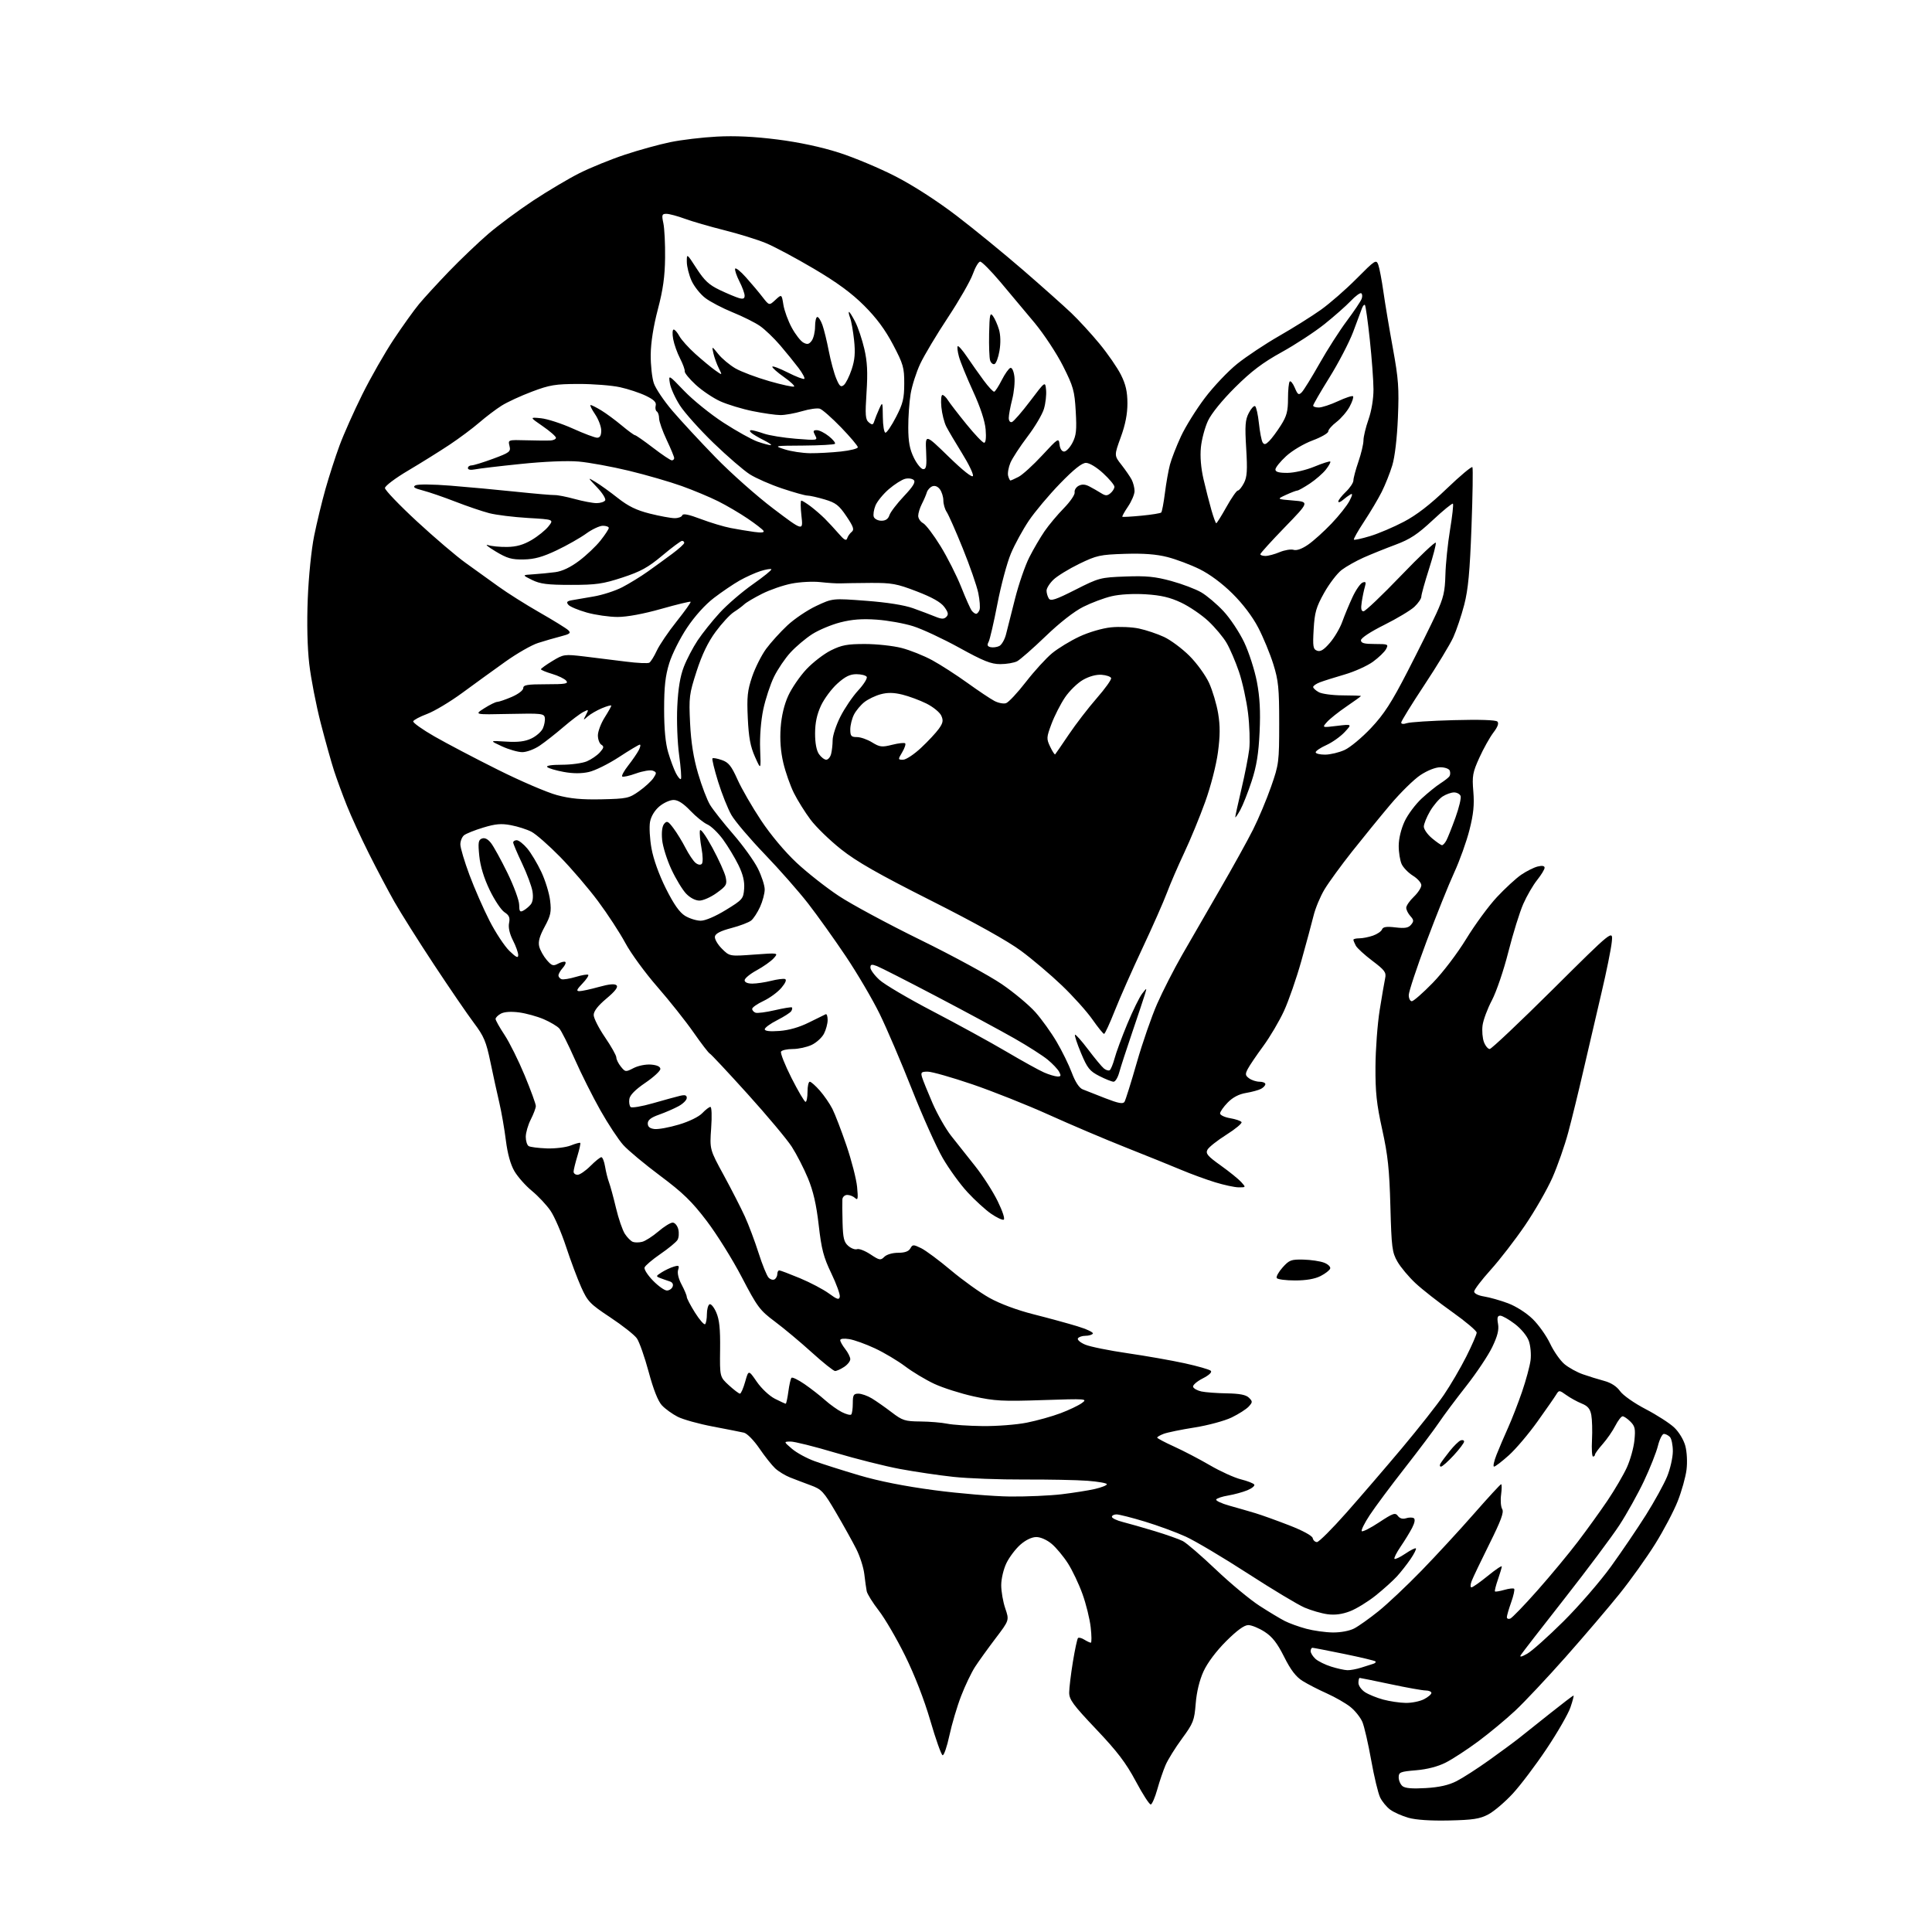 <?xml version="1.0" encoding="UTF-8" standalone="no"?>
<svg 
  version="1.1" 
  xmlns="http://www.w3.org/2000/svg" 
  xmlns:xlink="http://www.w3.org/1999/xlink" 
  xmlns:svg="http://www.w3.org/2000/svg"
  xmlns:rdf="http://www.w3.org/1999/02/22-rdf-syntax-ns#"
  xmlns:cc="http://creativecommons.org/ns#"
  xmlns:dc="http://purl.org/dc/elements/1.1/"
  viewBox="0 0 768 768"
  width="768"
  height="768"
>
<style>svg {background-color: white; }</style>"
<path stroke="none" fill="black" fill-rule="evenodd" d="M576.00,723.67C568.69,723.83 562.81,723.44 559.86,722.59C557.31,721.86 554.07,720.42 552.65,719.38C551.23,718.35 549.41,716.15 548.62,714.50C547.82,712.85 546.22,706.17 545.06,699.66C543.90,693.15 542.33,686.34 541.58,684.53C540.82,682.73 538.68,680.04 536.82,678.55C534.96,677.06 530.75,674.65 527.46,673.17C524.17,671.70 519.82,669.47 517.79,668.20C515.14,666.54 513.10,663.88 510.46,658.61C507.72,653.15 505.78,650.65 502.70,648.66C500.45,647.20 497.52,646.00 496.21,646.00C494.60,646.00 491.71,648.11 487.38,652.43C483.46,656.35 479.96,661.02 478.42,664.39C476.81,667.91 475.68,672.57 475.31,677.21C474.77,683.95 474.36,685.00 469.87,691.12C467.20,694.75 464.26,699.48 463.34,701.62C462.42,703.75 460.93,708.11 460.04,711.31C459.14,714.50 457.98,717.20 457.46,717.31C456.94,717.41 454.26,713.28 451.51,708.11C447.58,700.76 444.17,696.27 435.75,687.40C426.53,677.68 425.00,675.60 425.02,672.78C425.03,670.98 425.69,665.50 426.49,660.61C427.29,655.72 428.21,651.46 428.52,651.15C428.83,650.83 429.96,651.12 431.03,651.79C432.10,652.45 433.26,653.00 433.62,653.00C433.97,653.00 433.95,650.25 433.57,646.89C433.19,643.52 431.72,637.56 430.30,633.64C428.89,629.71 426.29,624.23 424.52,621.47C422.75,618.70 419.85,615.21 418.07,613.72C416.19,612.13 413.64,611.00 411.96,611.00C410.17,611.00 407.75,612.15 405.60,614.04C403.70,615.72 401.21,619.01 400.07,621.36C398.92,623.74 398.00,627.63 398.00,630.14C398.00,632.62 398.72,636.77 399.61,639.36C401.22,644.08 401.22,644.08 395.74,651.29C392.73,655.26 389.07,660.34 387.61,662.59C386.15,664.83 383.65,670.06 382.06,674.19C380.46,678.33 378.37,685.39 377.40,689.88C376.44,694.37 375.22,697.91 374.69,697.73C374.16,697.55 371.96,691.35 369.81,683.95C367.37,675.60 363.58,665.84 359.81,658.20C356.47,651.43 351.75,643.34 349.33,640.23C346.91,637.11 344.75,633.64 344.53,632.53C344.31,631.41 343.88,628.37 343.58,625.76C343.29,623.15 341.85,618.65 340.39,615.76C338.93,612.87 335.32,606.37 332.36,601.33C327.40,592.87 326.61,592.02 322.24,590.42C319.63,589.46 315.93,588.05 314.01,587.29C312.10,586.53 309.46,584.91 308.15,583.70C306.85,582.49 304.01,578.92 301.86,575.76C299.65,572.53 296.97,569.80 295.72,569.51C294.50,569.23 288.94,568.13 283.36,567.07C277.78,566.02 271.48,564.26 269.36,563.17C267.24,562.08 264.43,560.05 263.12,558.65C261.57,556.98 259.74,552.36 257.84,545.30C256.24,539.36 254.13,533.38 253.15,532.00C252.17,530.62 247.42,526.88 242.59,523.68C234.50,518.32 233.60,517.38 231.04,511.68C229.52,508.28 226.79,501.00 224.99,495.50C223.18,490.00 220.42,483.62 218.85,481.31C217.28,479.01 213.94,475.45 211.44,473.40C208.94,471.35 205.82,467.83 204.50,465.58C202.94,462.92 201.76,458.66 201.09,453.31C200.53,448.80 199.35,442.05 198.48,438.31C197.60,434.56 196.01,427.29 194.94,422.14C193.26,414.05 192.37,411.93 188.39,406.64C185.85,403.26 178.72,392.85 172.55,383.50C166.38,374.15 159.29,362.90 156.79,358.50C154.30,354.10 149.71,345.43 146.61,339.23C143.50,333.03 139.57,324.48 137.88,320.23C136.18,315.98 133.91,309.80 132.83,306.50C131.75,303.20 129.36,294.65 127.51,287.50C125.67,280.35 123.61,269.77 122.94,264.00C122.17,257.35 121.95,247.81 122.34,238.00C122.69,229.15 123.78,218.42 124.88,213.00C125.94,207.78 127.97,199.39 129.39,194.36C130.81,189.34 133.31,181.58 134.96,177.12C136.60,172.66 140.69,163.49 144.04,156.75C147.39,150.01 153.01,140.18 156.52,134.90C160.04,129.61 164.55,123.31 166.55,120.90C168.55,118.48 173.91,112.64 178.45,107.92C183.00,103.20 190.02,96.50 194.05,93.02C198.09,89.55 206.14,83.58 211.94,79.75C217.75,75.92 226.03,71.00 230.35,68.83C234.67,66.66 242.77,63.36 248.35,61.51C253.93,59.65 262.10,57.40 266.50,56.50C270.90,55.59 279.23,54.60 285.00,54.30C292.12,53.92 299.85,54.29 309.00,55.45C317.66,56.55 326.45,58.43 333.50,60.68C339.55,62.62 349.68,66.87 356.02,70.13C363.03,73.73 372.53,79.86 380.27,85.77C387.27,91.12 399.18,100.86 406.75,107.41C414.31,113.96 422.90,121.61 425.84,124.41C428.78,127.21 433.85,132.73 437.10,136.68C440.35,140.62 444.17,146.16 445.58,148.97C447.50,152.80 448.15,155.65 448.17,160.29C448.18,164.54 447.35,168.80 445.53,173.78C442.88,181.07 442.88,181.07 445.80,184.78C447.40,186.83 449.23,189.48 449.86,190.68C450.48,191.89 451.00,193.92 451.00,195.20C451.00,196.49 449.83,199.25 448.41,201.35C446.99,203.44 445.97,205.28 446.16,205.42C446.35,205.57 449.77,205.38 453.77,204.99C457.77,204.61 461.30,204.04 461.60,203.73C461.91,203.42 462.57,199.94 463.07,196.01C463.56,192.07 464.47,186.97 465.08,184.67C465.69,182.38 467.65,177.35 469.43,173.50C471.21,169.65 475.49,162.77 478.94,158.21C482.39,153.64 488.20,147.52 491.86,144.59C495.51,141.67 503.00,136.69 508.50,133.54C514.00,130.39 521.42,125.74 525.00,123.20C528.58,120.66 534.99,115.07 539.26,110.76C546.61,103.36 547.07,103.06 547.88,105.22C548.34,106.47 549.27,111.33 549.93,116.00C550.59,120.67 552.29,130.80 553.70,138.50C555.92,150.68 556.18,154.25 555.69,166.00C555.35,174.21 554.47,181.66 553.45,185.00C552.53,188.03 550.65,192.75 549.27,195.50C547.89,198.25 544.74,203.56 542.27,207.30C539.80,211.05 537.96,214.29 538.19,214.52C538.42,214.75 541.32,214.11 544.63,213.11C547.95,212.11 553.99,209.54 558.06,207.40C563.13,204.74 568.51,200.58 575.14,194.21C580.47,189.10 585.05,185.27 585.31,185.71C585.57,186.14 585.41,196.85 584.94,209.50C584.28,227.32 583.63,234.28 582.05,240.41C580.92,244.76 578.95,250.61 577.67,253.41C576.39,256.21 571.21,264.74 566.17,272.36C561.13,279.98 557.00,286.67 557.00,287.23C557.00,287.83 557.90,287.93 559.25,287.47C560.49,287.05 568.86,286.51 577.86,286.27C588.08,285.99 594.60,286.20 595.23,286.83C595.90,287.50 595.37,288.96 593.63,291.23C592.21,293.11 589.70,297.59 588.07,301.19C585.40,307.08 585.15,308.45 585.67,314.65C586.11,319.88 585.74,323.59 584.14,329.90C582.98,334.49 580.25,342.12 578.06,346.87C575.87,351.62 570.92,363.97 567.04,374.31C563.17,384.66 560.00,394.23 560.00,395.56C560.00,396.90 560.55,398.00 561.22,398.00C561.88,398.00 565.61,394.74 569.50,390.75C573.55,386.60 579.25,379.10 582.86,373.21C586.32,367.55 591.80,360.08 595.04,356.62C598.28,353.15 602.63,349.15 604.71,347.72C606.80,346.30 609.74,344.82 611.25,344.45C613.06,344.01 614.00,344.18 614.00,344.95C614.00,345.59 612.67,347.78 611.05,349.81C609.42,351.84 606.93,356.13 605.52,359.34C604.10,362.55 601.45,371.10 599.61,378.34C597.78,385.60 594.84,394.24 593.07,397.60C591.30,400.96 589.62,405.46 589.34,407.60C589.06,409.75 589.31,412.74 589.89,414.25C590.47,415.76 591.50,417.00 592.18,417.00C592.85,417.00 604.16,406.31 617.31,393.25C641.22,369.50 641.22,369.50 640.70,374.50C640.42,377.25 638.60,386.25 636.65,394.50C634.70,402.75 631.51,416.48 629.55,425.00C627.60,433.52 624.83,444.82 623.41,450.11C622.00,455.40 619.14,463.53 617.08,468.20C615.01,472.86 610.13,481.36 606.23,487.09C602.33,492.81 596.18,500.78 592.57,504.78C588.96,508.79 586.00,512.67 586.00,513.41C586.00,514.19 587.64,515.01 589.99,515.38C592.18,515.73 596.45,516.94 599.46,518.07C602.63,519.26 606.76,521.89 609.24,524.31C611.61,526.61 614.73,531.01 616.18,534.08C617.63,537.16 620.19,540.82 621.87,542.24C623.55,543.65 626.85,545.48 629.21,546.30C631.57,547.13 635.39,548.31 637.70,548.93C640.40,549.65 642.65,551.10 644.00,553.00C645.18,554.66 649.62,557.78 654.16,560.14C658.59,562.45 663.69,565.73 665.51,567.44C667.41,569.23 669.28,572.33 669.94,574.76C670.59,577.18 670.79,581.23 670.42,584.24C670.06,587.13 668.49,592.75 666.93,596.71C665.37,600.68 661.33,608.35 657.96,613.74C654.59,619.14 648.23,628.05 643.83,633.53C639.43,639.01 629.81,650.29 622.45,658.60C615.10,666.90 606.05,676.53 602.34,680.00C598.64,683.47 592.00,688.97 587.60,692.24C583.20,695.50 577.39,699.29 574.70,700.65C571.57,702.24 567.32,703.34 562.90,703.71C556.60,704.24 556.00,704.48 556.00,706.52C556.00,707.75 556.68,709.32 557.51,710.01C558.54,710.87 561.42,711.11 566.76,710.79C572.15,710.47 575.87,709.63 579.00,708.03C581.48,706.77 587.33,703.00 592.00,699.66C596.67,696.32 602.08,692.34 604.00,690.80C605.92,689.27 611.46,684.86 616.30,681.01C621.15,677.15 625.28,674.00 625.49,674.00C625.71,674.00 625.16,676.11 624.28,678.70C623.40,681.28 619.13,688.70 614.79,695.19C610.45,701.68 604.38,709.72 601.28,713.06C598.19,716.40 593.83,720.10 591.58,721.28C588.21,723.05 585.50,723.46 576.00,723.67zM558.80,676.93C561.16,676.97 564.43,676.31 566.05,675.47C567.67,674.64 569.00,673.51 569.00,672.97C569.00,672.44 567.99,672.00 566.75,671.99C565.51,671.99 559.21,670.87 552.75,669.49C546.28,668.12 540.77,667.00 540.50,667.00C540.22,667.00 540.00,667.89 540.00,668.98C540.00,670.06 541.17,671.72 542.60,672.66C544.03,673.59 547.29,674.92 549.85,675.61C552.41,676.30 556.43,676.90 558.80,676.93zM535.60,663.93C536.76,663.97 539.23,663.51 541.10,662.91C542.97,662.31 545.13,661.63 545.89,661.39C546.66,661.15 547.05,660.72 546.76,660.43C546.47,660.14 540.90,658.81 534.37,657.47C527.84,656.14 522.16,655.03 521.75,655.02C521.34,655.01 521.00,655.61 521.00,656.35C521.00,657.08 521.86,658.47 522.92,659.43C523.97,660.38 526.79,661.77 529.17,662.51C531.55,663.26 534.45,663.90 535.60,663.93zM607.07,657.39C608.93,656.35 615.43,650.55 621.52,644.50C627.61,638.45 636.09,628.66 640.37,622.74C644.65,616.82 650.90,607.59 654.28,602.24C657.65,596.88 661.43,590.02 662.68,587.00C663.93,583.98 664.96,579.45 664.98,576.95C664.99,574.45 664.46,571.86 663.80,571.20C663.14,570.54 662.07,570.00 661.42,570.00C660.77,570.00 659.70,572.14 659.05,574.75C658.40,577.36 655.90,583.66 653.50,588.75C651.09,593.83 646.71,601.71 643.75,606.25C640.79,610.79 630.95,623.95 621.89,635.50C612.82,647.05 605.02,657.13 604.55,657.89C603.97,658.84 604.78,658.68 607.07,657.39zM529.80,648.93C532.89,648.97 536.43,648.31 538.29,647.35C540.05,646.44 544.41,643.34 547.99,640.46C551.57,637.58 559.25,630.34 565.06,624.36C570.86,618.39 580.25,608.21 585.91,601.75C591.57,595.29 596.44,590.00 596.73,590.00C597.02,590.00 597.01,591.86 596.71,594.14C596.40,596.41 596.60,599.00 597.15,599.89C597.91,601.11 596.69,604.43 592.05,613.75C588.70,620.49 585.52,627.13 585.00,628.50C584.47,629.90 584.44,631.00 584.93,631.00C585.42,631.00 588.33,628.95 591.41,626.45C594.48,623.94 596.99,622.25 596.99,622.70C596.98,623.14 596.28,625.47 595.45,627.88C594.61,630.29 594.08,632.42 594.28,632.61C594.47,632.81 596.15,632.53 598.00,632.00C599.85,631.47 601.61,631.27 601.90,631.57C602.19,631.86 601.66,634.28 600.72,636.93C599.77,639.59 599.00,642.26 599.00,642.85C599.00,643.45 599.61,643.70 600.35,643.42C601.09,643.13 605.96,638.09 611.17,632.20C616.38,626.32 623.60,617.61 627.22,612.85C630.84,608.10 636.14,600.73 639.01,596.49C641.87,592.24 645.32,586.35 646.68,583.39C648.04,580.43 649.39,575.59 649.70,572.63C650.17,568.04 649.94,566.94 648.13,565.13C646.96,563.96 645.56,563.00 645.02,563.00C644.48,563.00 643.18,564.69 642.12,566.75C641.07,568.81 638.82,572.08 637.12,574.00C635.42,575.92 634.02,577.84 634.02,578.25C634.01,578.66 633.66,579.00 633.25,579.00C632.84,579.00 632.65,576.03 632.84,572.39C633.03,568.75 632.90,564.30 632.57,562.50C632.10,560.01 631.17,558.91 628.73,557.92C626.95,557.20 624.21,555.69 622.63,554.56C619.85,552.57 619.72,552.56 618.63,554.35C618.01,555.38 614.65,560.21 611.16,565.09C607.67,569.98 602.56,576.01 599.80,578.49C597.04,580.97 594.39,583.00 593.91,583.00C593.42,583.00 593.88,580.86 594.91,578.25C595.94,575.64 598.01,570.80 599.50,567.50C600.99,564.20 603.48,557.78 605.04,553.24C606.60,548.69 608.12,543.07 608.42,540.74C608.72,538.41 608.41,534.94 607.73,533.04C607.02,531.04 604.68,528.21 602.17,526.29C599.79,524.48 597.18,523.00 596.38,523.00C595.27,523.00 595.05,523.80 595.49,526.25C595.91,528.64 595.30,531.10 593.18,535.50C591.60,538.80 586.94,545.77 582.83,551.00C578.72,556.23 573.84,562.75 572.00,565.50C570.15,568.25 564.06,576.35 558.47,583.50C552.87,590.65 546.59,599.09 544.50,602.27C542.41,605.44 540.98,608.31 541.33,608.66C541.67,609.01 544.78,607.43 548.23,605.15C553.76,601.50 554.64,601.20 555.68,602.60C556.44,603.62 557.59,603.95 558.92,603.53C560.05,603.17 561.43,603.15 561.99,603.49C562.62,603.88 562.39,605.29 561.36,607.31C560.46,609.06 558.39,612.44 556.76,614.82C555.14,617.20 554.04,619.37 554.33,619.66C554.61,619.94 556.54,619.02 558.62,617.62C560.69,616.21 562.59,615.26 562.84,615.51C563.09,615.76 562.14,617.66 560.73,619.73C559.31,621.80 556.89,624.90 555.33,626.61C553.77,628.32 549.97,631.75 546.87,634.23C543.77,636.71 539.16,639.54 536.62,640.51C533.47,641.71 530.63,642.08 527.69,641.68C525.32,641.36 521.22,640.17 518.58,639.04C515.95,637.91 505.79,631.81 496.01,625.48C486.24,619.16 475.15,612.57 471.37,610.84C467.59,609.11 460.26,606.42 455.09,604.85C449.91,603.28 444.85,602.00 443.84,602.00C442.83,602.00 442.00,602.43 442.00,602.96C442.00,603.49 443.91,604.41 446.25,605.00C448.59,605.59 454.32,607.23 459.00,608.64C463.68,610.06 468.71,611.84 470.19,612.60C471.66,613.36 477.60,618.48 483.37,623.97C489.15,629.46 496.94,635.93 500.69,638.34C504.43,640.76 508.95,643.47 510.73,644.38C512.51,645.29 516.33,646.67 519.23,647.45C522.13,648.23 526.88,648.90 529.80,648.93zM523.51,613.00C524.27,613.00 529.52,607.76 535.19,601.35C540.86,594.94 550.83,583.35 557.34,575.60C563.85,567.84 571.33,558.35 573.96,554.49C576.58,550.64 580.59,543.79 582.87,539.26C585.14,534.74 587.00,530.46 587.00,529.74C587.00,529.02 582.61,525.32 577.25,521.51C571.89,517.71 565.32,512.56 562.67,510.08C560.01,507.60 556.79,503.75 555.51,501.53C553.39,497.84 553.15,496.00 552.70,479.50C552.30,464.81 551.70,459.20 549.45,449.00C547.21,438.84 546.71,434.16 546.77,424.00C546.81,417.12 547.57,407.00 548.45,401.50C549.33,396.00 550.31,390.31 550.62,388.86C551.12,386.55 550.48,385.67 545.55,381.95C542.44,379.60 539.47,376.89 538.95,375.91C538.43,374.93 538.00,373.88 538.00,373.57C538.00,373.25 539.06,373.00 540.35,373.00C541.64,373.00 544.08,372.52 545.77,371.93C547.46,371.34 549.08,370.24 549.37,369.47C549.77,368.44 551.13,368.23 554.74,368.66C558.48,369.10 559.87,368.86 560.92,367.59C562.07,366.21 562.03,365.69 560.64,364.15C559.74,363.16 559.00,361.67 559.00,360.86C559.00,360.04 560.35,358.08 562.00,356.50C563.65,354.92 565.00,352.85 565.00,351.89C565.00,350.94 563.50,349.24 561.67,348.11C559.84,346.97 557.82,344.89 557.17,343.48C556.53,342.06 556.00,338.79 556.01,336.20C556.02,333.38 556.96,329.50 558.36,326.50C559.64,323.75 562.72,319.65 565.18,317.38C567.65,315.11 570.98,312.42 572.59,311.40C574.19,310.38 575.80,309.13 576.16,308.61C576.52,308.10 576.58,307.08 576.30,306.34C576.02,305.60 574.34,305.00 572.56,305.00C570.63,305.00 567.46,306.25 564.64,308.11C562.06,309.82 556.67,315.11 552.67,319.86C548.66,324.61 541.83,333.00 537.47,338.50C533.12,344.00 528.19,350.77 526.52,353.54C524.85,356.31 522.88,361.03 522.15,364.04C521.41,367.04 519.23,375.12 517.30,382.00C515.37,388.88 512.27,397.81 510.41,401.86C508.55,405.90 504.84,412.20 502.15,415.86C499.46,419.51 496.70,423.59 496.01,424.92C494.92,427.00 495.00,427.53 496.56,428.67C497.56,429.40 499.42,430.00 500.69,430.00C501.96,430.00 503.00,430.43 503.00,430.96C503.00,431.50 502.21,432.34 501.25,432.85C500.29,433.35 497.61,434.08 495.29,434.47C492.50,434.93 490.05,436.21 488.04,438.27C486.37,439.98 485.00,441.93 485.00,442.60C485.00,443.27 486.80,444.13 488.99,444.50C491.19,444.87 493.23,445.57 493.53,446.05C493.83,446.53 491.12,448.79 487.52,451.06C483.91,453.34 480.52,456.02 479.99,457.02C479.17,458.55 480.00,459.54 485.26,463.30C488.69,465.75 492.36,468.72 493.40,469.88C495.30,471.99 495.30,472.00 492.40,471.99C490.81,471.98 486.57,471.07 483.00,469.97C479.43,468.87 473.35,466.65 469.50,465.02C465.65,463.40 455.75,459.40 447.50,456.13C439.25,452.86 425.48,447.01 416.91,443.13C408.34,439.26 394.66,433.82 386.53,431.04C378.39,428.27 370.41,426.00 368.80,426.00C366.22,426.00 365.95,426.27 366.54,428.25C366.92,429.49 368.78,434.10 370.69,438.50C372.60,442.90 375.93,448.75 378.09,451.50C380.25,454.25 384.53,459.65 387.60,463.50C390.67,467.35 394.72,473.65 396.60,477.50C398.60,481.59 399.58,484.64 398.96,484.85C398.38,485.04 396.10,483.95 393.90,482.43C391.70,480.90 387.52,477.09 384.62,473.95C381.71,470.82 377.28,464.71 374.76,460.37C372.25,456.04 366.73,443.73 362.49,433.00C358.26,422.27 352.48,408.77 349.66,403.00C346.83,397.23 340.78,386.93 336.21,380.12C331.64,373.31 324.89,363.86 321.21,359.12C317.52,354.38 309.75,345.55 303.93,339.50C298.11,333.45 292.19,326.48 290.76,324.00C289.33,321.52 286.95,315.55 285.45,310.71C283.96,305.88 282.95,301.72 283.21,301.46C283.47,301.20 285.14,301.50 286.94,302.13C289.62,303.06 290.73,304.45 293.17,309.88C294.80,313.52 299.02,320.83 302.54,326.12C306.37,331.89 312.03,338.63 316.65,342.95C320.89,346.91 328.44,352.85 333.43,356.15C338.42,359.46 353.05,367.34 365.95,373.66C378.84,379.98 393.37,387.89 398.24,391.22C403.11,394.55 409.12,399.58 411.61,402.39C414.10,405.20 417.88,410.47 420.02,414.11C422.17,417.74 424.88,423.28 426.06,426.42C427.41,430.05 428.98,432.46 430.35,433.02C431.53,433.51 435.59,435.11 439.37,436.57C444.60,438.60 446.42,438.94 447.01,437.99C447.43,437.31 449.63,430.30 451.89,422.41C454.15,414.52 457.80,404.00 459.99,399.03C462.18,394.05 466.61,385.38 469.83,379.74C473.06,374.11 479.85,362.33 484.93,353.57C490.01,344.81 495.94,334.10 498.11,329.77C500.29,325.45 503.51,317.76 505.28,312.70C508.38,303.83 508.49,302.93 508.50,287.50C508.50,273.52 508.20,270.55 506.16,264.00C504.87,259.88 502.18,253.35 500.17,249.50C497.90,245.13 494.05,240.05 489.94,235.98C485.86,231.93 480.90,228.24 476.86,226.25C473.28,224.49 467.53,222.32 464.07,221.44C459.65,220.31 454.62,219.93 447.14,220.16C437.28,220.48 435.95,220.77 429.00,224.14C424.88,226.15 420.26,228.98 418.75,230.44C417.24,231.89 416.01,233.85 416.02,234.79C416.02,235.73 416.43,237.14 416.92,237.91C417.65,239.06 419.61,238.42 427.47,234.44C436.86,229.68 437.41,229.54 447.40,229.17C455.67,228.86 459.20,229.21 465.58,230.95C469.94,232.14 475.32,234.18 477.53,235.48C479.75,236.77 483.72,240.13 486.34,242.94C488.97,245.74 492.67,251.32 494.58,255.32C496.48,259.33 498.76,266.41 499.64,271.05C500.80,277.17 501.10,282.67 500.71,291.00C500.31,299.58 499.51,304.53 497.56,310.50C496.12,314.90 494.08,320.07 493.02,322.00C491.95,323.93 491.06,325.20 491.04,324.84C491.02,324.47 492.12,319.45 493.48,313.68C494.85,307.90 496.24,300.78 496.59,297.84C496.93,294.90 496.72,288.42 496.11,283.43C495.50,278.44 493.88,271.06 492.51,267.03C491.14,263.01 488.93,257.85 487.59,255.57C486.26,253.29 482.99,249.39 480.33,246.90C477.67,244.41 472.81,241.11 469.55,239.56C465.09,237.46 461.56,236.63 455.44,236.24C450.49,235.94 445.15,236.24 441.89,237.01C438.92,237.70 433.86,239.60 430.63,241.22C427.02,243.02 421.23,247.54 415.63,252.94C410.61,257.77 405.52,262.23 404.32,262.86C403.11,263.49 400.11,264.00 397.63,264.00C393.97,264.00 390.94,262.79 381.32,257.48C374.82,253.90 366.57,250.05 363.00,248.93C359.43,247.80 352.90,246.63 348.50,246.32C342.72,245.91 338.71,246.21 334.03,247.41C330.48,248.32 325.45,250.43 322.86,252.09C320.27,253.75 316.40,257.01 314.26,259.34C312.11,261.66 309.15,266.04 307.67,269.06C306.20,272.08 304.28,277.91 303.41,282.02C302.47,286.53 301.97,292.81 302.17,297.84C302.50,306.18 302.50,306.18 300.11,300.84C298.29,296.75 297.62,293.15 297.26,285.50C296.86,277.01 297.12,274.52 298.98,269.01C300.19,265.44 302.70,260.46 304.54,257.94C306.39,255.42 310.19,251.23 312.98,248.62C315.77,246.01 320.96,242.51 324.52,240.85C330.98,237.82 330.98,237.82 344.24,238.82C352.65,239.45 359.51,240.54 363.00,241.80C366.02,242.88 369.96,244.37 371.74,245.10C374.27,246.14 375.23,246.17 376.18,245.22C377.13,244.27 376.95,243.41 375.36,241.25C373.97,239.37 370.50,237.42 364.41,235.08C356.44,232.02 354.49,231.67 346.00,231.72C340.77,231.76 335.38,231.84 334.00,231.90C332.62,231.96 329.08,231.73 326.12,231.40C323.17,231.06 318.01,231.33 314.66,231.99C311.32,232.64 306.03,234.47 302.91,236.05C299.78,237.62 296.62,239.50 295.87,240.22C295.11,240.94 293.25,242.33 291.71,243.31C290.18,244.29 286.93,247.81 284.48,251.13C281.42,255.29 279.07,260.17 276.91,266.83C273.97,275.94 273.82,277.14 274.32,287.50C274.70,295.12 275.67,301.26 277.50,307.49C278.94,312.43 281.09,318.05 282.28,319.99C283.46,321.92 287.59,327.15 291.46,331.61C295.33,336.07 299.74,342.19 301.25,345.21C302.76,348.23 303.99,352.00 303.98,353.60C303.97,355.19 303.14,358.30 302.14,360.50C301.14,362.70 299.56,365.13 298.63,365.90C297.69,366.67 294.14,368.03 290.73,368.92C286.46,370.04 284.41,371.09 284.19,372.28C284.00,373.23 285.24,375.40 286.94,377.10C290.03,380.18 290.03,380.18 299.77,379.46C309.50,378.75 309.50,378.75 307.56,380.92C306.49,382.11 303.45,384.26 300.81,385.70C298.16,387.14 296.00,388.92 296.00,389.66C296.00,390.49 297.17,391.00 299.06,391.00C300.74,391.00 304.09,390.50 306.50,389.90C308.91,389.29 311.41,388.97 312.05,389.18C312.79,389.43 312.26,390.73 310.62,392.67C309.19,394.38 305.98,396.73 303.51,397.89C301.03,399.06 299.00,400.47 299.00,401.04C299.00,401.60 299.59,402.29 300.31,402.56C301.03,402.84 304.50,402.39 308.01,401.57C311.53,400.75 314.59,400.26 314.81,400.47C315.02,400.69 314.90,401.36 314.53,401.95C314.16,402.55 311.64,404.16 308.93,405.54C306.22,406.91 304.00,408.53 304.00,409.14C304.00,409.86 305.99,410.10 309.83,409.82C313.62,409.54 317.74,408.36 321.57,406.45C324.82,404.83 327.82,403.35 328.24,403.17C328.66,402.98 329.00,404.02 329.00,405.47C329.00,406.91 328.34,409.37 327.54,410.91C326.74,412.46 324.54,414.47 322.64,415.37C320.75,416.26 317.38,417.00 315.16,417.00C312.94,417.00 310.83,417.46 310.48,418.03C310.13,418.59 312.01,423.32 314.64,428.53C317.28,433.74 319.79,438.00 320.22,438.00C320.65,438.00 321.00,436.20 321.00,434.00C321.00,431.80 321.40,430.00 321.90,430.00C322.39,430.00 324.19,431.59 325.89,433.53C327.59,435.47 329.84,438.73 330.88,440.78C331.92,442.83 334.44,449.37 336.47,455.32C338.50,461.27 340.41,468.70 340.71,471.82C341.16,476.51 341.02,477.28 339.93,476.25C339.20,475.56 337.79,475.00 336.80,475.00C335.81,475.00 334.94,475.78 334.86,476.75C334.79,477.71 334.82,481.88 334.93,486.00C335.10,492.22 335.50,493.81 337.23,495.29C338.39,496.28 339.95,496.85 340.71,496.56C341.47,496.27 343.85,497.20 346.01,498.62C349.61,501.01 350.06,501.09 351.53,499.61C352.46,498.68 354.79,498.00 357.02,498.00C359.66,498.00 361.21,497.45 361.87,496.27C362.77,494.67 363.06,494.66 366.17,496.17C368.00,497.07 373.32,501.02 378.00,504.96C382.68,508.89 389.56,513.83 393.30,515.92C397.47,518.25 404.25,520.78 410.80,522.44C416.69,523.93 424.53,526.07 428.23,527.20C431.94,528.32 434.72,529.64 434.43,530.12C434.13,530.60 432.81,531.00 431.50,531.00C430.19,531.00 428.83,531.46 428.49,532.02C428.14,532.58 429.45,533.71 431.40,534.52C433.35,535.34 440.92,536.87 448.22,537.93C455.52,538.99 465.75,540.79 470.95,541.93C476.15,543.07 480.81,544.41 481.32,544.92C481.88,545.48 480.60,546.67 478.05,547.97C475.75,549.15 474.05,550.65 474.27,551.30C474.49,551.96 475.98,552.78 477.58,553.13C479.19,553.48 483.73,553.82 487.68,553.88C492.84,553.97 495.31,554.46 496.48,555.62C497.97,557.11 497.96,557.39 496.39,559.12C495.45,560.16 492.39,562.11 489.59,563.47C486.79,564.82 480.16,566.61 474.85,567.45C469.55,568.28 464.04,569.42 462.60,569.96C461.17,570.50 460.00,571.18 460.00,571.47C460.00,571.75 463.03,573.36 466.74,575.04C470.45,576.72 476.86,580.07 480.99,582.48C485.12,584.89 490.65,587.40 493.27,588.06C495.89,588.71 498.28,589.65 498.59,590.14C498.89,590.64 497.65,591.66 495.82,592.41C493.99,593.16 490.59,594.09 488.26,594.48C485.92,594.86 483.77,595.57 483.47,596.05C483.17,596.53 485.53,597.65 488.71,598.53C491.90,599.42 496.52,600.75 499.00,601.50C501.48,602.24 507.55,604.43 512.50,606.35C517.88,608.44 521.63,610.48 521.82,611.42C522.00,612.29 522.76,613.00 523.51,613.00zM401.53,594.89C408.14,594.95 417.37,594.54 422.03,593.99C426.69,593.43 432.64,592.49 435.25,591.89C437.86,591.29 440.00,590.44 440.00,590.00C440.00,589.57 436.51,588.95 432.25,588.63C427.99,588.31 416.62,588.09 407.00,588.13C397.38,588.17 384.77,587.70 379.00,587.08C373.23,586.46 363.66,585.04 357.74,583.94C351.82,582.84 340.23,579.92 332.00,577.47C323.76,575.01 315.78,573.02 314.26,573.04C311.50,573.08 311.50,573.08 314.84,575.94C316.68,577.51 320.73,579.72 323.84,580.84C326.95,581.97 334.90,584.49 341.50,586.45C349.40,588.79 359.66,590.82 371.50,592.39C381.40,593.70 394.91,594.82 401.53,594.89zM572.81,583.00C572.30,583.00 572.22,582.44 572.63,581.75C573.04,581.06 574.69,578.84 576.30,576.81C577.92,574.78 579.86,572.88 580.62,572.59C581.38,572.30 582.00,572.51 582.00,573.05C582.00,573.60 580.14,576.06 577.87,578.52C575.60,580.99 573.33,583.00 572.81,583.00zM390.66,566.89C396.25,566.95 404.13,566.34 408.16,565.53C412.20,564.73 418.23,563.04 421.57,561.78C424.91,560.53 428.74,558.70 430.07,557.73C432.42,556.02 431.90,555.98 414.50,556.56C398.53,557.10 395.43,556.93 387.05,555.09C381.85,553.94 374.80,551.69 371.37,550.09C367.94,548.48 362.74,545.36 359.81,543.14C356.87,540.93 351.49,537.72 347.84,536.01C344.19,534.30 339.58,532.64 337.60,532.32C335.49,531.98 334.00,532.15 334.00,532.73C334.00,533.28 334.90,534.87 336.00,536.27C337.10,537.67 338.00,539.48 338.00,540.29C338.00,541.11 336.89,542.50 335.54,543.38C334.18,544.27 332.57,545.00 331.96,545.00C331.35,545.00 327.17,541.66 322.68,537.59C318.18,533.51 311.59,528.00 308.02,525.34C302.01,520.85 301.07,519.58 294.86,507.68C291.19,500.63 284.90,490.56 280.90,485.31C275.04,477.60 271.47,474.14 262.45,467.40C256.30,462.81 249.70,457.31 247.78,455.18C245.86,453.06 241.77,446.86 238.69,441.41C235.61,435.96 231.00,426.77 228.46,421.00C225.91,415.23 223.15,409.75 222.34,408.84C221.52,407.93 218.73,406.27 216.14,405.15C213.54,404.04 209.14,402.82 206.35,402.45C203.17,402.03 200.48,402.21 199.14,402.92C197.96,403.55 197.00,404.51 197.00,405.05C197.00,405.59 198.61,408.45 200.57,411.41C202.53,414.37 206.13,421.61 208.57,427.50C211.01,433.40 213.00,438.87 213.00,439.65C213.00,440.44 212.10,442.84 211.00,445.00C209.90,447.16 209.00,450.26 209.00,451.90C209.00,453.54 209.52,455.20 210.15,455.59C210.78,455.98 214.04,456.39 217.40,456.51C220.75,456.62 225.03,456.09 226.90,455.34C228.78,454.59 230.46,454.13 230.66,454.32C230.85,454.51 230.33,456.88 229.51,459.59C228.69,462.29 228.02,465.06 228.01,465.75C228.00,466.44 228.72,467.00 229.60,467.00C230.48,467.00 232.78,465.43 234.70,463.50C236.62,461.57 238.58,460.00 239.05,460.00C239.52,460.00 240.19,461.69 240.53,463.75C240.87,465.81 241.57,468.62 242.09,470.00C242.61,471.38 243.86,475.96 244.87,480.20C245.87,484.43 247.47,489.07 248.41,490.50C249.35,491.93 250.77,493.36 251.56,493.66C252.35,493.97 254.03,493.96 255.28,493.64C256.53,493.33 259.41,491.48 261.69,489.54C263.96,487.59 266.53,486.00 267.39,486.00C268.26,486.00 269.26,487.19 269.63,488.65C269.99,490.11 269.85,492.03 269.31,492.90C268.77,493.78 265.70,496.31 262.49,498.51C259.28,500.72 256.46,503.12 256.22,503.85C255.97,504.58 257.49,506.94 259.59,509.09C261.69,511.24 264.17,513.00 265.10,513.00C266.03,513.00 267.05,512.31 267.38,511.46C267.74,510.52 267.30,509.71 266.23,509.38C265.28,509.08 263.62,508.49 262.53,508.08C260.66,507.36 260.69,507.25 263.03,505.77C264.39,504.91 266.56,503.89 267.85,503.51C269.88,502.90 270.11,503.08 269.56,504.82C269.17,506.04 269.73,508.37 270.96,510.66C272.08,512.76 273.00,514.95 273.00,515.53C273.00,516.12 274.49,518.95 276.30,521.83C278.12,524.71 279.92,526.75 280.30,526.37C280.69,525.98 281.00,524.19 281.00,522.39C281.00,520.59 281.46,518.83 282.02,518.49C282.58,518.14 283.79,519.58 284.71,521.68C285.97,524.56 286.35,528.19 286.25,536.42C286.12,547.34 286.12,547.34 289.75,550.67C291.75,552.50 293.73,554.00 294.14,554.00C294.55,554.00 295.49,551.86 296.22,549.25C297.56,544.51 297.56,544.51 300.83,549.26C302.68,551.94 305.81,554.88 308.01,556.01C310.16,557.10 312.11,558.00 312.33,558.00C312.56,558.00 313.03,555.82 313.39,553.15C313.74,550.49 314.30,548.03 314.64,547.69C314.98,547.35 317.32,548.50 319.84,550.23C322.36,551.97 326.01,554.81 327.96,556.56C329.91,558.30 332.91,560.45 334.62,561.32C336.34,562.20 338.03,562.64 338.37,562.29C338.72,561.95 339.00,559.94 339.00,557.83C339.00,554.52 339.31,554.00 341.25,554.00C342.49,554.01 344.90,554.86 346.61,555.91C348.32,556.95 351.85,559.42 354.44,561.40C358.73,564.68 359.75,565.01 365.83,565.06C369.50,565.09 374.30,565.49 376.50,565.94C378.70,566.40 385.07,566.82 390.66,566.89zM333.83,515.49C334.02,514.61 332.50,510.42 330.47,506.19C327.37,499.76 326.55,496.61 325.45,487.00C324.51,478.79 323.28,473.46 321.17,468.36C319.54,464.44 316.65,458.81 314.75,455.86C312.85,452.91 304.93,443.45 297.14,434.83C289.36,426.22 282.62,419.02 282.17,418.83C281.72,418.65 278.80,414.86 275.70,410.41C272.60,405.96 266.11,397.79 261.28,392.25C256.45,386.72 250.73,378.88 248.57,374.84C246.40,370.80 241.52,363.32 237.71,358.21C233.90,353.10 227.12,345.18 222.64,340.61C218.16,336.05 213.04,331.55 211.25,330.63C209.46,329.70 205.81,328.53 203.13,328.03C199.27,327.29 196.99,327.49 192.08,328.98C188.67,330.01 185.23,331.39 184.44,332.05C183.65,332.71 183.00,334.33 183.00,335.67C183.00,337.00 184.62,342.46 186.61,347.79C188.60,353.13 192.20,361.35 194.61,366.05C197.02,370.76 200.57,376.13 202.50,378.00C205.19,380.60 206.00,380.99 206.00,379.66C206.00,378.70 205.06,376.07 203.90,373.81C202.57,371.19 202.01,368.70 202.36,366.94C202.80,364.77 202.40,363.83 200.52,362.61C199.21,361.74 196.56,357.77 194.64,353.77C192.36,349.02 190.93,344.33 190.52,340.24C189.99,334.93 190.15,333.88 191.58,333.33C192.68,332.91 193.91,333.51 195.16,335.09C196.21,336.42 199.16,341.77 201.72,347.00C204.27,352.23 206.37,357.93 206.38,359.68C206.40,362.31 206.68,362.70 208.03,361.98C208.93,361.50 210.25,360.41 210.96,359.55C211.79,358.55 212.04,356.66 211.67,354.34C211.34,352.33 209.48,347.34 207.54,343.24C205.59,339.14 204.00,335.39 204.00,334.90C204.00,334.40 204.63,334.00 205.41,334.00C206.19,334.00 208.06,335.46 209.57,337.25C211.08,339.04 213.61,343.25 215.19,346.62C216.77,349.98 218.34,355.09 218.68,357.98C219.22,362.52 218.93,363.93 216.50,368.42C214.47,372.17 213.87,374.35 214.35,376.26C214.72,377.72 216.05,380.11 217.32,381.59C219.35,383.95 219.90,384.12 221.90,383.05C223.15,382.39 224.43,382.10 224.75,382.41C225.06,382.73 224.57,383.81 223.66,384.82C222.75,385.83 222.00,387.15 222.00,387.75C222.00,388.34 222.56,389.02 223.24,389.25C223.92,389.47 226.47,389.06 228.90,388.33C231.34,387.60 233.56,387.23 233.84,387.51C234.12,387.79 233.07,389.37 231.49,391.01C229.23,393.37 228.98,394.00 230.33,394.00C231.26,394.00 234.74,393.25 238.04,392.33C242.17,391.18 244.38,390.98 245.09,391.69C245.79,392.39 244.53,394.05 241.06,396.95C237.69,399.78 236.00,401.95 236.00,403.48C236.00,404.74 238.03,408.72 240.50,412.34C242.97,415.95 245.00,419.56 245.00,420.35C245.00,421.13 245.81,422.78 246.81,424.01C248.57,426.18 248.72,426.20 251.87,424.57C253.70,423.62 256.73,423.02 258.81,423.19C261.20,423.39 262.50,424.00 262.50,424.93C262.50,425.72 259.80,428.21 256.50,430.45C252.52,433.16 250.39,435.33 250.17,436.89C249.98,438.18 250.21,439.60 250.67,440.05C251.12,440.50 255.10,439.83 259.50,438.57C263.90,437.31 268.74,435.98 270.25,435.62C272.32,435.13 273.00,435.33 273.00,436.46C273.00,437.28 271.54,438.75 269.75,439.72C267.96,440.70 264.48,442.21 262.00,443.09C258.79,444.22 257.50,445.22 257.50,446.59C257.50,447.92 258.32,448.59 260.19,448.81C261.67,448.98 266.01,448.19 269.85,447.04C273.93,445.83 277.79,443.94 279.16,442.50C280.45,441.14 281.90,440.03 282.40,440.02C282.91,440.01 283.04,443.67 282.70,448.45C282.10,456.90 282.10,456.90 287.72,467.20C290.80,472.86 294.57,480.23 296.09,483.56C297.61,486.89 300.06,493.42 301.54,498.06C303.02,502.70 304.81,507.12 305.52,507.87C306.23,508.62 307.30,508.93 307.90,508.56C308.51,508.19 309.00,507.23 309.00,506.44C309.00,505.65 309.35,505.00 309.77,505.00C310.19,505.00 313.90,506.41 318.02,508.12C322.13,509.84 327.30,512.56 329.50,514.17C332.79,516.58 333.56,516.81 333.83,515.49zM514.81,509.00C511.13,509.00 507.85,508.57 507.53,508.05C507.21,507.52 508.25,505.63 509.85,503.84C512.49,500.88 513.26,500.60 518.13,500.71C521.08,500.79 524.77,501.33 526.33,501.93C527.89,502.52 528.99,503.57 528.77,504.26C528.56,504.94 526.83,506.29 524.94,507.25C522.68,508.40 519.20,509.00 514.81,509.00zM442.67,430.00C441.99,430.00 439.44,428.99 437.02,427.75C433.16,425.78 432.25,424.64 429.74,418.65C428.16,414.88 427.08,411.59 427.33,411.33C427.58,411.08 429.93,413.72 432.55,417.19C435.17,420.66 437.98,424.05 438.80,424.72C439.62,425.39 440.67,425.71 441.12,425.43C441.57,425.15 442.45,423.02 443.07,420.71C443.68,418.39 445.96,412.23 448.13,407.00C450.30,401.77 452.95,396.38 454.01,395.00C455.96,392.50 455.96,392.50 455.04,395.50C454.54,397.15 452.29,403.90 450.04,410.50C447.79,417.10 445.49,424.19 444.93,426.25C444.38,428.31 443.36,430.00 442.67,430.00zM420.29,427.92C421.74,427.98 421.88,427.65 421.04,426.08C420.48,425.02 418.42,422.84 416.46,421.23C414.51,419.62 408.55,415.81 403.21,412.77C397.87,409.73 383.98,402.24 372.34,396.13C360.70,390.02 350.01,384.57 348.59,384.03C346.48,383.23 346.00,383.34 346.00,384.64C346.00,385.51 347.62,387.72 349.61,389.53C351.59,391.35 361.15,396.98 370.86,402.04C380.56,407.10 393.69,414.29 400.02,418.02C406.36,421.76 413.11,425.49 415.02,426.32C416.94,427.16 419.30,427.87 420.29,427.92zM438.89,410.99C438.56,411.00 436.46,408.40 434.23,405.22C432.00,402.04 426.55,395.97 422.12,391.74C417.69,387.50 410.39,381.31 405.90,377.99C400.69,374.12 387.75,366.90 370.12,358.01C349.15,347.44 340.53,342.52 334.33,337.60C329.83,334.03 324.37,328.73 322.19,325.81C320.00,322.89 317.04,318.14 315.60,315.26C314.16,312.38 312.26,306.98 311.38,303.26C310.32,298.75 309.97,294.09 310.32,289.26C310.66,284.58 311.73,280.08 313.35,276.54C314.73,273.53 317.96,268.82 320.53,266.07C323.10,263.33 327.49,259.94 330.30,258.54C334.54,256.43 336.80,256.00 343.80,256.00C348.43,256.00 354.98,256.71 358.36,257.57C361.74,258.44 367.23,260.63 370.57,262.45C373.91,264.27 380.21,268.33 384.57,271.47C388.93,274.61 393.76,277.84 395.30,278.64C396.84,279.45 398.91,279.85 399.90,279.53C400.90,279.22 404.46,275.41 407.82,271.07C411.18,266.74 415.88,261.59 418.27,259.63C420.66,257.68 425.53,254.71 429.09,253.05C432.81,251.31 438.13,249.75 441.60,249.38C444.91,249.04 449.95,249.25 452.79,249.86C455.63,250.47 460.10,251.97 462.73,253.20C465.35,254.42 469.88,257.79 472.80,260.69C475.73,263.61 479.22,268.43 480.62,271.47C482.00,274.50 483.63,279.96 484.23,283.60C485.05,288.50 485.03,292.51 484.15,299.06C483.48,304.09 481.31,312.55 479.10,318.70C476.97,324.64 473.21,333.77 470.74,339.00C468.28,344.23 465.19,351.37 463.88,354.88C462.57,358.39 458.20,368.29 454.16,376.88C450.12,385.47 445.17,396.66 443.16,401.74C441.15,406.82 439.23,410.99 438.89,410.99zM278.54,366.00C280.36,366.00 284.35,364.30 288.54,361.73C295.20,357.65 295.51,357.28 295.81,353.28C296.02,350.33 295.34,347.54 293.51,343.80C292.07,340.88 289.33,336.35 287.41,333.71C285.49,331.08 282.70,328.39 281.21,327.74C279.72,327.09 276.67,324.63 274.43,322.28C271.67,319.38 269.52,318.00 267.76,318.00C266.32,318.00 263.78,319.15 262.11,320.56C260.24,322.14 258.81,324.49 258.40,326.69C258.03,328.66 258.29,333.41 258.98,337.26C259.75,341.56 261.95,347.68 264.70,353.19C267.86,359.50 270.12,362.71 272.34,364.07C274.08,365.13 276.87,365.99 278.54,366.00zM278.04,358.00C276.44,358.00 274.33,356.90 272.75,355.25C271.30,353.74 268.67,349.40 266.90,345.61C265.13,341.82 263.47,336.53 263.21,333.86C262.92,330.79 263.21,328.45 264.01,327.49C265.10,326.17 265.59,326.40 267.71,329.24C269.06,331.03 271.21,334.55 272.50,337.06C273.79,339.57 275.57,342.23 276.46,342.97C277.43,343.77 278.44,343.95 278.97,343.41C279.47,342.88 279.43,340.25 278.86,337.18C278.32,334.25 278.04,331.10 278.23,330.18C278.43,329.18 280.43,331.93 283.19,337.00C285.72,341.68 288.10,346.94 288.47,348.69C289.08,351.61 288.76,352.16 284.92,354.94C282.60,356.63 279.50,358.00 278.04,358.00zM573.21,335.97C573.61,335.99 574.39,335.14 574.96,334.08C575.52,333.02 577.15,328.94 578.57,325.00C579.99,321.06 580.91,317.20 580.61,316.42C580.31,315.64 579.13,315.00 578.00,315.00C576.86,315.00 574.80,315.74 573.42,316.64C572.05,317.54 569.81,320.17 568.46,322.48C567.11,324.79 566.00,327.54 565.99,328.59C565.99,329.64 567.45,331.73 569.24,333.22C571.03,334.72 572.82,335.96 573.21,335.97zM239.17,317.74C249.23,317.51 250.07,317.33 254.06,314.50C256.39,312.85 258.95,310.49 259.76,309.26C261.08,307.25 261.05,306.96 259.49,306.36C258.54,305.99 255.54,306.49 252.83,307.46C250.12,308.44 247.65,308.98 247.33,308.66C247.02,308.35 248.10,306.38 249.73,304.30C251.37,302.21 253.24,299.49 253.89,298.25C254.54,297.01 254.74,296.00 254.34,296.00C253.94,296.00 250.21,298.23 246.06,300.95C241.90,303.67 236.51,306.34 234.07,306.88C231.14,307.54 227.77,307.53 224.07,306.85C221.01,306.29 218.07,305.42 217.55,304.92C216.97,304.36 219.22,304.00 223.33,304.00C227.03,304.00 231.51,303.39 233.28,302.64C235.05,301.89 237.38,300.29 238.46,299.08C240.06,297.28 240.17,296.72 239.04,296.03C238.29,295.56 237.67,293.90 237.67,292.33C237.67,290.77 238.87,287.59 240.33,285.26C241.80,282.94 243.00,280.80 243.00,280.51C243.00,280.21 241.33,280.67 239.29,281.52C237.24,282.38 234.70,283.85 233.64,284.79C231.78,286.44 231.75,286.42 232.93,284.17C234.10,281.95 234.05,281.90 231.83,283.05C230.55,283.71 227.00,286.40 223.95,289.02C220.90,291.64 216.67,294.96 214.56,296.39C212.44,297.84 209.33,298.99 207.61,298.99C205.90,298.98 202.26,297.94 199.53,296.68C194.56,294.38 194.56,294.38 201.15,294.80C205.92,295.10 208.71,294.76 211.23,293.56C213.15,292.65 215.20,290.85 215.79,289.56C216.38,288.28 216.73,286.39 216.58,285.36C216.32,283.63 215.31,283.52 202.40,283.80C188.50,284.10 188.50,284.10 192.50,281.55C194.70,280.15 197.03,279.01 197.67,279.01C198.31,279.00 200.90,278.12 203.42,277.04C206.02,275.92 208.00,274.41 208.00,273.54C208.00,272.27 209.59,272.00 217.12,272.00C224.83,272.00 226.06,271.78 225.08,270.60C224.44,269.83 221.91,268.60 219.46,267.88C217.01,267.16 215.01,266.32 215.03,266.03C215.05,265.74 217.10,264.26 219.60,262.75C224.02,260.07 224.35,260.02 232.32,260.96C236.82,261.49 244.23,262.41 248.79,263.00C253.35,263.59 257.55,263.78 258.12,263.43C258.70,263.07 260.03,260.92 261.09,258.64C262.15,256.36 265.69,251.14 268.96,247.04C272.23,242.93 274.74,239.41 274.54,239.21C274.34,239.00 269.07,240.28 262.85,242.04C255.78,244.04 249.26,245.25 245.51,245.25C242.21,245.25 236.70,244.46 233.27,243.50C229.84,242.53 226.54,241.15 225.93,240.41C225.07,239.38 225.35,238.98 227.16,238.63C228.45,238.38 232.37,237.71 235.88,237.13C239.39,236.55 244.57,234.88 247.38,233.42C250.20,231.95 254.75,229.16 257.50,227.20C260.25,225.25 264.64,222.06 267.25,220.12C269.86,218.18 272.00,216.23 272.00,215.79C272.00,215.36 271.61,215.00 271.12,215.00C270.64,215.00 267.11,217.62 263.29,220.83C257.62,225.58 254.67,227.20 247.41,229.58C239.66,232.12 237.01,232.50 227.00,232.50C217.60,232.50 214.77,232.14 211.50,230.54C207.50,228.57 207.50,228.57 212.00,228.29C214.47,228.13 218.40,227.75 220.73,227.44C223.49,227.08 226.77,225.52 230.20,222.94C233.09,220.77 236.92,217.14 238.72,214.86C240.53,212.58 242.00,210.33 242.00,209.86C242.00,209.39 240.94,209.00 239.65,209.00C238.36,209.00 235.35,210.41 232.98,212.13C230.60,213.85 225.33,216.84 221.26,218.77C215.70,221.41 212.46,222.31 208.19,222.39C203.42,222.48 201.61,221.97 197.00,219.19C193.97,217.37 192.62,216.25 194.00,216.69C195.38,217.14 198.80,217.47 201.61,217.42C205.25,217.37 208.04,216.58 211.29,214.68C213.80,213.20 216.83,210.76 218.02,209.25C220.19,206.50 220.19,206.50 209.85,205.90C204.16,205.56 197.25,204.71 194.50,204.00C191.75,203.29 185.68,201.23 181.00,199.41C176.32,197.59 170.49,195.59 168.04,194.96C164.68,194.09 163.97,193.60 165.14,192.94C166.03,192.44 172.00,192.49 179.10,193.06C185.92,193.60 197.57,194.68 205.00,195.46C212.43,196.24 219.40,196.84 220.50,196.80C221.60,196.76 225.18,197.46 228.46,198.36C231.74,199.26 235.65,200.00 237.15,200.00C238.65,200.00 240.19,199.51 240.56,198.91C240.93,198.31 239.49,195.99 237.36,193.75C233.50,189.67 233.50,189.67 236.71,191.59C238.48,192.64 242.45,195.49 245.54,197.93C249.75,201.25 252.96,202.82 258.33,204.17C262.27,205.16 266.70,205.97 268.17,205.98C269.63,205.99 271.01,205.48 271.22,204.84C271.49,204.04 273.78,204.50 278.55,206.31C282.37,207.76 287.75,209.38 290.50,209.90C293.25,210.43 297.45,211.13 299.82,211.45C302.67,211.84 303.93,211.70 303.51,211.02C303.16,210.45 300.32,208.25 297.19,206.13C294.06,204.01 288.80,200.92 285.50,199.27C282.20,197.62 275.68,194.89 271.00,193.21C266.32,191.53 256.88,188.79 250.00,187.13C243.12,185.47 234.12,183.83 230.00,183.47C225.46,183.08 216.38,183.46 207.00,184.43C198.47,185.30 190.26,186.28 188.75,186.59C187.10,186.93 186.00,186.73 186.00,186.08C186.00,185.49 186.65,185.00 187.44,185.00C188.24,185.00 192.09,183.81 196.02,182.36C202.63,179.91 203.10,179.54 202.53,177.27C201.92,174.83 201.93,174.82 209.21,175.02C213.22,175.13 217.51,175.17 218.75,175.11C219.99,175.05 221.00,174.56 221.00,174.03C221.00,173.49 218.64,171.42 215.75,169.43C210.50,165.81 210.50,165.81 215.05,166.26C217.56,166.51 223.24,168.35 227.68,170.35C232.12,172.36 236.48,174.00 237.38,174.00C238.50,174.00 239.00,173.11 239.00,171.14C239.00,169.57 237.89,166.64 236.53,164.64C235.17,162.64 234.38,161.00 234.78,161.00C235.18,161.01 237.07,161.96 239.00,163.13C240.93,164.30 244.59,167.00 247.14,169.13C249.69,171.26 252.07,173.00 252.43,173.00C252.78,173.00 256.01,175.25 259.60,178.00C263.18,180.75 266.54,183.00 267.06,183.00C267.58,183.00 268.00,182.59 268.00,182.09C268.00,181.59 266.65,178.33 265.00,174.84C263.35,171.35 262.00,167.51 262.00,166.31C262.00,165.10 261.59,163.87 261.09,163.56C260.60,163.25 260.40,162.20 260.65,161.23C260.99,159.92 259.97,158.90 256.77,157.34C254.37,156.18 249.74,154.64 246.46,153.92C243.18,153.20 235.78,152.62 230.00,152.63C220.77,152.65 218.53,153.01 211.47,155.68C207.05,157.34 201.61,159.85 199.39,161.26C197.16,162.66 193.19,165.67 190.55,167.95C187.92,170.23 182.56,174.23 178.63,176.84C174.71,179.44 167.35,184.03 162.27,187.04C157.19,190.04 153.03,193.17 153.02,194.00C153.02,194.82 158.75,200.80 165.76,207.28C172.77,213.76 181.48,221.18 185.12,223.78C188.76,226.38 194.61,230.58 198.12,233.13C201.63,235.67 209.00,240.33 214.50,243.47C220.00,246.61 225.12,249.78 225.89,250.51C227.06,251.64 226.59,252.03 222.89,252.98C220.47,253.60 216.41,254.78 213.86,255.60C211.30,256.42 205.45,259.77 200.86,263.05C196.26,266.33 188.56,271.90 183.75,275.44C178.94,278.97 172.66,282.73 169.79,283.80C166.93,284.87 164.44,286.19 164.26,286.73C164.08,287.27 167.88,289.98 172.71,292.75C177.55,295.52 188.88,301.48 197.91,305.98C206.93,310.49 217.51,315.03 221.41,316.07C226.68,317.49 231.23,317.91 239.17,317.74zM270.67,309.66C270.96,309.37 270.64,305.08 269.96,300.13C269.28,295.13 268.95,286.53 269.23,280.81C269.57,273.70 270.38,268.82 271.83,265.09C272.98,262.11 275.45,257.39 277.31,254.59C279.17,251.79 283.11,246.85 286.07,243.62C289.02,240.38 294.97,235.27 299.27,232.25C303.58,229.23 306.88,226.55 306.62,226.28C306.35,226.02 304.42,226.35 302.32,227.01C300.22,227.68 296.48,229.37 294.00,230.77C291.52,232.18 286.94,235.28 283.82,237.67C280.33,240.33 276.19,244.92 273.10,249.55C270.32,253.70 267.14,260.04 266.03,263.65C264.48,268.66 264.00,272.98 264.00,281.92C264.00,289.77 264.53,295.43 265.61,299.07C266.49,302.06 267.88,305.78 268.68,307.34C269.49,308.91 270.38,309.95 270.67,309.66zM328.44,302.00C329.17,302.00 330.04,300.99 330.37,299.75C330.70,298.51 330.98,296.02 330.99,294.22C330.99,292.42 332.38,288.22 334.06,284.89C335.74,281.56 338.93,276.86 341.14,274.46C343.36,272.06 344.88,269.62 344.53,269.04C344.17,268.47 342.33,268.00 340.44,268.00C337.88,268.00 335.95,268.95 332.85,271.75C330.56,273.81 327.64,277.75 326.35,280.50C324.73,283.99 324.02,287.32 324.01,291.53C324.00,295.38 324.56,298.36 325.56,299.78C326.41,301.00 327.71,302.00 328.44,302.00zM358.99,302.00C360.14,302.00 363.36,299.88 366.13,297.28C368.91,294.69 372.09,291.27 373.21,289.70C374.87,287.37 375.05,286.40 374.16,284.46C373.56,283.15 370.92,281.00 368.29,279.68C365.65,278.37 361.34,276.77 358.70,276.12C355.28,275.28 352.81,275.24 350.08,275.98C347.98,276.54 345.07,277.94 343.61,279.09C342.15,280.24 340.29,282.46 339.48,284.04C338.67,285.61 338.00,288.27 338.00,289.95C338.00,292.58 338.36,293.00 340.63,293.00C342.08,293.00 344.80,293.95 346.67,295.11C349.73,296.99 350.57,297.09 354.66,296.06C357.18,295.43 359.50,295.17 359.82,295.49C360.14,295.80 359.61,297.40 358.64,299.03C356.92,301.94 356.93,302.00 358.99,302.00zM419.44,299.87C419.64,299.67 422.07,296.12 424.85,292.00C427.63,287.88 432.63,281.37 435.97,277.55C439.31,273.73 441.88,270.13 441.69,269.55C441.50,268.97 439.81,268.38 437.92,268.24C435.80,268.08 432.99,268.84 430.50,270.26C428.30,271.52 425.07,274.68 423.32,277.28C421.57,279.89 419.17,284.60 417.99,287.75C415.97,293.15 415.94,293.66 417.47,296.86C418.36,298.72 419.25,300.08 419.44,299.87zM526.75,299.98C528.81,299.97 532.30,299.13 534.50,298.13C536.70,297.13 541.43,293.19 545.01,289.39C550.19,283.88 553.15,279.30 559.49,266.98C563.87,258.47 569.01,248.12 570.91,244.00C573.82,237.67 574.39,235.25 574.57,228.50C574.68,224.10 575.51,216.05 576.41,210.61C577.31,205.17 577.83,200.50 577.56,200.23C577.29,199.96 573.67,202.91 569.52,206.79C563.48,212.43 560.53,214.37 554.74,216.53C550.76,218.01 545.04,220.32 542.04,221.65C539.04,222.99 535.12,225.20 533.33,226.56C531.54,227.93 528.40,232.03 526.36,235.68C523.18,241.36 522.59,243.44 522.20,250.14C521.80,257.01 521.97,258.05 523.55,258.66C524.88,259.17 526.23,258.35 528.64,255.55C530.45,253.46 532.68,249.67 533.59,247.12C534.50,244.58 536.33,240.18 537.65,237.35C538.97,234.51 540.77,231.92 541.65,231.58C542.92,231.09 543.10,231.43 542.57,233.24C542.20,234.48 541.63,237.19 541.32,239.25C540.90,241.94 541.10,243.00 542.02,243.00C542.73,243.00 549.41,236.64 556.86,228.88C564.32,221.11 570.57,215.20 570.75,215.74C570.93,216.29 569.71,221.00 568.04,226.22C566.37,231.44 565.00,236.36 565.00,237.17C565.00,237.97 563.76,239.79 562.25,241.21C560.74,242.63 555.34,245.87 550.25,248.41C544.79,251.13 541.00,253.63 541.00,254.51C541.00,255.65 542.30,256.00 546.54,256.00C551.79,256.00 552.02,256.10 550.98,258.03C550.39,259.15 548.03,261.41 545.76,263.06C543.48,264.71 538.44,266.98 534.56,268.11C530.68,269.24 526.26,270.63 524.75,271.20C523.24,271.77 522.00,272.62 522.00,273.09C522.00,273.55 523.01,274.48 524.25,275.16C525.49,275.84 529.76,276.41 533.75,276.42C537.74,276.43 541.00,276.55 541.00,276.68C541.00,276.82 538.41,278.69 535.25,280.84C532.09,282.99 528.60,285.77 527.50,287.01C525.50,289.27 525.50,289.27 531.50,288.54C537.50,287.82 537.50,287.82 534.50,291.04C532.85,292.81 529.59,295.12 527.25,296.18C524.91,297.23 523.00,298.52 523.00,299.05C523.00,299.57 524.69,299.99 526.75,299.98zM397.22,256.81C398.16,256.34 399.36,254.29 399.89,252.23C400.41,250.18 402.03,243.78 403.49,238.00C404.95,232.22 407.50,224.83 409.15,221.57C410.80,218.30 413.54,213.63 415.23,211.17C416.92,208.71 420.37,204.59 422.90,202.01C425.43,199.42 427.36,196.60 427.19,195.72C427.02,194.85 427.73,193.68 428.77,193.12C430.10,192.41 431.37,192.49 433.08,193.38C434.41,194.08 436.48,195.26 437.67,196.01C439.46,197.14 440.11,197.15 441.42,196.07C442.29,195.35 443.00,194.19 443.00,193.50C443.00,192.82 440.99,190.40 438.52,188.13C435.93,185.74 433.06,184.00 431.70,184.00C430.08,184.00 426.89,186.54 421.35,192.25C416.95,196.79 411.38,203.42 408.98,206.98C406.58,210.55 403.36,216.43 401.84,220.06C400.31,223.70 397.90,232.70 396.48,240.08C395.05,247.46 393.48,254.26 392.98,255.18C392.30,256.43 392.51,256.97 393.78,257.26C394.73,257.47 396.27,257.27 397.22,256.81zM388.02,244.00C388.44,244.00 389.05,243.31 389.37,242.47C389.70,241.62 389.47,238.58 388.88,235.72C388.28,232.85 385.51,224.88 382.72,218.00C379.94,211.12 377.06,204.61 376.33,203.53C375.60,202.44 375.00,200.39 375.00,198.97C375.00,197.55 374.39,195.55 373.64,194.53C372.80,193.38 371.66,192.92 370.62,193.31C369.70,193.67 368.72,194.75 368.43,195.73C368.14,196.70 367.25,198.77 366.45,200.33C365.65,201.89 365.00,204.01 365.00,205.05C365.00,206.08 365.88,207.40 366.96,207.98C368.03,208.55 371.14,212.65 373.87,217.09C376.60,221.52 380.29,228.83 382.08,233.32C383.86,237.82 385.75,242.06 386.28,242.75C386.81,243.44 387.59,244.00 388.02,244.00zM503.03,221.00C504.15,221.00 506.70,220.32 508.69,219.48C510.69,218.65 513.18,218.24 514.23,218.57C515.43,218.95 517.56,218.19 520.00,216.50C522.13,215.03 526.31,211.26 529.29,208.13C532.28,205.00 535.50,200.94 536.44,199.11C537.65,196.77 537.77,196.01 536.83,196.54C536.10,196.96 534.71,197.98 533.75,198.81C532.79,199.63 532.00,199.87 532.00,199.34C532.00,198.81 533.35,197.08 535.00,195.50C536.65,193.92 538.00,191.88 538.00,190.97C538.00,190.06 538.90,186.70 540.00,183.50C541.10,180.30 542.00,176.50 542.00,175.06C542.00,173.61 542.90,169.87 544.00,166.74C545.20,163.33 545.99,158.53 545.98,154.77C545.97,151.32 545.32,142.49 544.53,135.14C543.75,127.79 542.87,121.54 542.58,121.24C542.29,120.95 541.75,121.57 541.38,122.61C541.01,123.65 539.44,127.88 537.88,132.00C536.31,136.12 532.10,144.22 528.52,149.98C524.93,155.74 522.00,160.81 522.00,161.23C522.00,161.65 523.01,162.00 524.25,161.99C525.49,161.98 528.93,160.85 531.90,159.47C534.86,158.09 537.54,157.21 537.85,157.52C538.16,157.83 537.55,159.69 536.49,161.66C535.43,163.62 533.08,166.36 531.28,167.74C529.48,169.11 528.00,170.80 528.00,171.50C528.00,172.19 525.19,173.81 521.75,175.09C518.22,176.41 513.65,179.13 511.25,181.34C508.91,183.49 507.00,185.87 507.00,186.63C507.00,187.60 508.38,187.99 511.75,187.98C514.45,187.96 519.07,186.90 522.45,185.51C525.72,184.16 528.58,183.25 528.81,183.48C529.04,183.71 528.25,185.14 527.05,186.67C525.85,188.19 522.98,190.69 520.68,192.22C518.38,193.74 516.15,194.99 515.72,195.00C515.29,195.00 513.26,195.77 511.22,196.71C507.50,198.42 507.50,198.42 514.00,198.96C520.50,199.50 520.50,199.50 510.75,209.56C505.39,215.09 501.00,219.93 501.00,220.31C501.00,220.69 501.91,221.00 503.03,221.00zM336.76,214.00C337.02,213.18 337.83,212.01 338.57,211.42C339.66,210.55 339.26,209.37 336.46,205.21C333.50,200.83 332.24,199.85 327.82,198.54C324.97,197.69 321.89,197.00 320.98,197.00C320.07,197.00 315.54,195.73 310.91,194.18C306.28,192.63 300.50,190.10 298.06,188.55C295.62,187.00 289.14,181.41 283.66,176.12C278.19,170.83 272.17,164.11 270.28,161.18C268.40,158.26 266.60,154.29 266.29,152.37C265.72,148.88 265.72,148.88 272.02,155.44C275.48,159.05 282.51,164.72 287.63,168.04C292.76,171.36 298.82,174.73 301.10,175.54C303.38,176.34 305.76,176.98 306.38,176.96C306.99,176.94 305.71,176.03 303.53,174.94C301.35,173.85 299.12,172.52 298.58,171.98C297.94,171.34 297.97,171.00 298.67,171.00C299.27,171.00 301.49,171.61 303.62,172.35C305.76,173.10 311.47,174.02 316.32,174.41C325.00,175.10 325.12,175.08 324.03,173.06C323.11,171.34 323.22,171.00 324.71,171.00C325.70,171.01 327.85,172.09 329.50,173.42C331.15,174.74 332.23,176.09 331.90,176.43C331.57,176.76 325.94,177.07 319.40,177.12C307.55,177.19 307.52,177.20 312.00,178.65C314.48,179.44 318.98,180.12 322.00,180.16C325.02,180.19 330.54,179.89 334.25,179.49C337.96,179.09 341.00,178.33 341.00,177.79C341.00,177.25 338.01,173.71 334.36,169.92C330.70,166.14 326.90,162.79 325.90,162.47C324.91,162.15 321.74,162.59 318.87,163.45C315.99,164.30 312.12,165.00 310.28,165.00C308.43,165.00 303.45,164.29 299.21,163.43C294.97,162.57 289.17,160.81 286.32,159.52C283.48,158.23 279.09,155.28 276.56,152.95C274.04,150.63 272.07,148.22 272.19,147.61C272.30,147.00 271.47,144.70 270.34,142.50C269.20,140.30 267.96,136.81 267.59,134.75C267.22,132.69 267.30,131.00 267.79,131.00C268.27,131.00 269.29,132.18 270.06,133.61C270.83,135.05 273.68,138.22 276.39,140.66C279.10,143.09 282.63,146.03 284.25,147.18C287.19,149.27 287.19,149.27 285.74,146.39C284.94,144.80 283.98,142.15 283.60,140.50C282.92,137.50 282.92,137.50 285.54,140.75C286.97,142.54 290.03,145.09 292.32,146.43C294.62,147.76 300.70,150.05 305.82,151.52C310.95,152.99 315.39,153.94 315.68,153.65C315.98,153.35 314.15,151.65 311.61,149.86C309.07,148.08 307.00,146.25 307.00,145.79C307.00,145.34 309.75,146.36 313.10,148.05C316.46,149.75 319.44,150.89 319.74,150.59C320.04,150.30 319.00,148.35 317.44,146.28C315.87,144.20 312.58,140.14 310.12,137.26C307.65,134.38 304.03,130.91 302.07,129.56C300.11,128.21 295.23,125.77 291.22,124.15C287.22,122.52 282.33,119.97 280.36,118.46C278.39,116.96 275.94,113.88 274.91,111.62C273.89,109.35 273.03,105.97 273.02,104.09C273.00,100.69 273.00,100.69 276.90,106.72C280.03,111.56 281.86,113.26 286.15,115.30C289.09,116.70 292.51,118.13 293.75,118.49C295.42,118.97 296.00,118.72 296.00,117.53C296.00,116.64 295.07,114.10 293.94,111.89C292.81,109.67 292.04,107.39 292.22,106.83C292.41,106.26 294.35,107.80 296.53,110.25C298.71,112.69 301.69,116.22 303.13,118.10C305.77,121.50 305.77,121.50 308.25,119.20C310.73,116.91 310.73,116.91 311.41,121.15C311.78,123.48 313.28,127.58 314.74,130.26C316.20,132.95 318.28,135.62 319.37,136.20C320.93,137.03 321.62,136.87 322.67,135.44C323.40,134.44 324.00,131.90 324.00,129.81C324.00,127.71 324.41,126.00 324.90,126.00C325.40,126.00 326.32,127.46 326.95,129.25C327.58,131.04 328.72,135.69 329.47,139.60C330.23,143.50 331.55,148.39 332.42,150.47C333.72,153.59 334.25,154.04 335.45,153.05C336.24,152.39 337.64,149.59 338.55,146.84C339.81,143.05 340.04,140.23 339.51,135.22C339.12,131.58 338.40,127.56 337.92,126.30C337.44,125.03 337.25,124.00 337.50,124.00C337.75,124.00 338.87,125.79 339.99,127.98C341.11,130.17 342.72,134.99 343.58,138.69C344.77,143.80 344.98,147.96 344.46,155.99C343.87,165.03 344.00,166.76 345.37,167.90C346.74,169.03 347.06,168.95 347.56,167.36C347.88,166.34 348.76,164.15 349.51,162.50C350.84,159.57 350.87,159.66 350.94,165.75C350.97,169.19 351.44,172.00 351.99,172.00C352.53,172.00 354.43,169.19 356.20,165.75C358.93,160.47 359.44,158.41 359.45,152.50C359.47,146.13 359.07,144.74 355.00,137.00C351.88,131.07 348.41,126.38 343.51,121.49C338.52,116.51 332.75,112.27 323.50,106.81C316.35,102.59 307.77,98.00 304.43,96.63C301.09,95.25 293.67,92.95 287.93,91.51C282.19,90.07 275.12,88.02 272.21,86.95C269.30,85.88 266.02,85.00 264.92,85.00C263.12,85.00 262.99,85.40 263.70,88.75C264.14,90.81 264.45,97.00 264.38,102.50C264.30,109.94 263.56,115.19 261.50,123.00C259.74,129.70 258.71,136.21 258.67,141.00C258.63,145.12 259.19,150.23 259.91,152.35C260.63,154.47 263.97,159.42 267.33,163.35C270.69,167.28 278.40,175.60 284.46,181.83C290.53,188.07 300.84,197.22 307.38,202.17C319.28,211.17 319.28,211.17 318.59,205.08C318.21,201.74 318.19,199.00 318.54,199.00C318.90,199.00 320.53,200.01 322.19,201.25C323.84,202.49 326.38,204.69 327.84,206.14C329.30,207.59 331.80,210.29 333.40,212.14C335.55,214.64 336.41,215.12 336.76,214.00zM483.48,208.00C483.71,208.00 485.54,205.07 487.54,201.50C489.54,197.93 491.57,195.00 492.06,195.00C492.55,195.00 493.64,193.66 494.49,192.01C495.74,189.60 495.91,186.96 495.38,178.23C494.83,169.18 495.00,166.90 496.41,164.18C497.33,162.40 498.46,161.17 498.92,161.45C499.39,161.74 500.07,164.81 500.44,168.27C500.81,171.73 501.47,175.15 501.91,175.86C502.54,176.87 503.11,176.75 504.53,175.32C505.54,174.32 507.63,171.50 509.18,169.05C511.48,165.42 512.00,163.49 512.00,158.47C512.00,155.10 512.31,152.03 512.68,151.65C513.06,151.27 513.97,152.41 514.71,154.17C515.88,156.94 516.25,157.18 517.47,155.93C518.25,155.15 521.42,150.01 524.52,144.53C527.62,139.04 532.52,131.39 535.41,127.53C538.29,123.66 540.94,119.73 541.28,118.78C541.63,117.84 541.55,116.84 541.11,116.57C540.68,116.30 538.78,117.69 536.91,119.67C535.03,121.64 530.33,125.79 526.46,128.88C522.59,131.97 514.95,136.97 509.47,140.00C501.93,144.16 497.43,147.57 490.96,154.00C485.81,159.13 481.53,164.40 480.19,167.28C478.96,169.91 477.70,174.63 477.38,177.78C477.01,181.47 477.38,185.98 478.42,190.50C479.32,194.35 480.72,199.86 481.55,202.75C482.38,205.64 483.25,208.00 483.48,208.00zM350.40,207.00C352.06,207.00 353.09,206.28 353.56,204.80C353.95,203.59 356.53,200.21 359.30,197.27C362.96,193.40 364.04,191.64 363.24,190.84C362.64,190.24 361.09,190.01 359.80,190.34C358.50,190.66 355.61,192.50 353.36,194.42C351.11,196.35 348.71,199.28 348.02,200.94C347.34,202.60 347.03,204.65 347.35,205.48C347.68,206.32 349.05,207.00 350.40,207.00zM401.67,191.00C401.90,191.00 403.37,190.34 404.92,189.54C406.46,188.74 410.69,184.90 414.30,181.00C420.67,174.11 420.87,173.99 421.18,176.70C421.37,178.38 422.10,179.50 423.00,179.50C423.82,179.50 425.32,177.93 426.32,176.00C427.83,173.10 428.05,170.96 427.62,163.50C427.15,155.34 426.68,153.66 422.57,145.50C420.08,140.55 414.99,132.83 411.27,128.34C407.55,123.86 401.42,116.55 397.66,112.09C393.90,107.64 390.29,104.00 389.64,104.00C389.00,104.00 387.68,106.23 386.71,108.95C385.74,111.68 381.29,119.44 376.82,126.20C372.34,132.97 367.39,141.25 365.81,144.61C364.23,147.98 362.51,153.38 361.98,156.61C361.45,159.85 361.03,165.88 361.05,170.00C361.07,175.66 361.62,178.60 363.29,182.00C364.51,184.47 366.18,186.50 367.00,186.50C368.22,186.50 368.44,185.21 368.15,179.50C367.81,172.50 367.81,172.50 377.06,181.50C382.78,187.07 386.48,190.00 386.76,189.19C387.01,188.46 385.06,184.41 382.43,180.19C379.81,175.96 376.99,171.18 376.16,169.57C375.34,167.95 374.46,164.47 374.21,161.82C373.95,159.17 374.14,157.00 374.63,157.00C375.12,157.00 376.11,157.94 376.82,159.09C377.54,160.24 380.83,164.51 384.14,168.59C387.44,172.66 390.62,176.00 391.20,176.00C391.85,176.00 392.08,174.03 391.81,170.75C391.53,167.36 389.75,161.96 386.79,155.50C384.27,150.00 381.76,143.84 381.21,141.82C380.65,139.79 380.43,137.91 380.71,137.63C380.99,137.35 382.64,139.23 384.38,141.81C386.12,144.39 389.11,148.62 391.02,151.21C392.93,153.80 394.83,155.82 395.23,155.71C395.64,155.59 396.99,153.50 398.23,151.05C399.48,148.60 401.01,146.44 401.64,146.25C402.29,146.05 402.97,147.50 403.24,149.70C403.50,151.79 403.10,155.88 402.35,158.80C401.61,161.71 401.00,165.01 401.00,166.13C401.00,167.30 401.53,168.00 402.25,167.77C402.94,167.55 406.20,163.80 409.50,159.44C415.50,151.50 415.50,151.50 415.83,155.00C416.02,156.93 415.64,160.30 414.99,162.50C414.35,164.70 411.40,169.69 408.43,173.58C405.47,177.48 402.42,182.16 401.65,183.97C400.89,185.79 400.48,188.12 400.75,189.14C401.01,190.16 401.43,191.00 401.67,191.00zM395.33,144.72C394.69,144.94 393.91,144.28 393.59,143.27C393.26,142.26 393.09,137.46 393.19,132.61C393.36,124.98 393.56,124.05 394.72,125.63C395.46,126.64 396.53,129.05 397.10,130.98C397.75,133.16 397.83,136.37 397.31,139.42C396.86,142.13 395.96,144.51 395.33,144.72z" />

</svg>